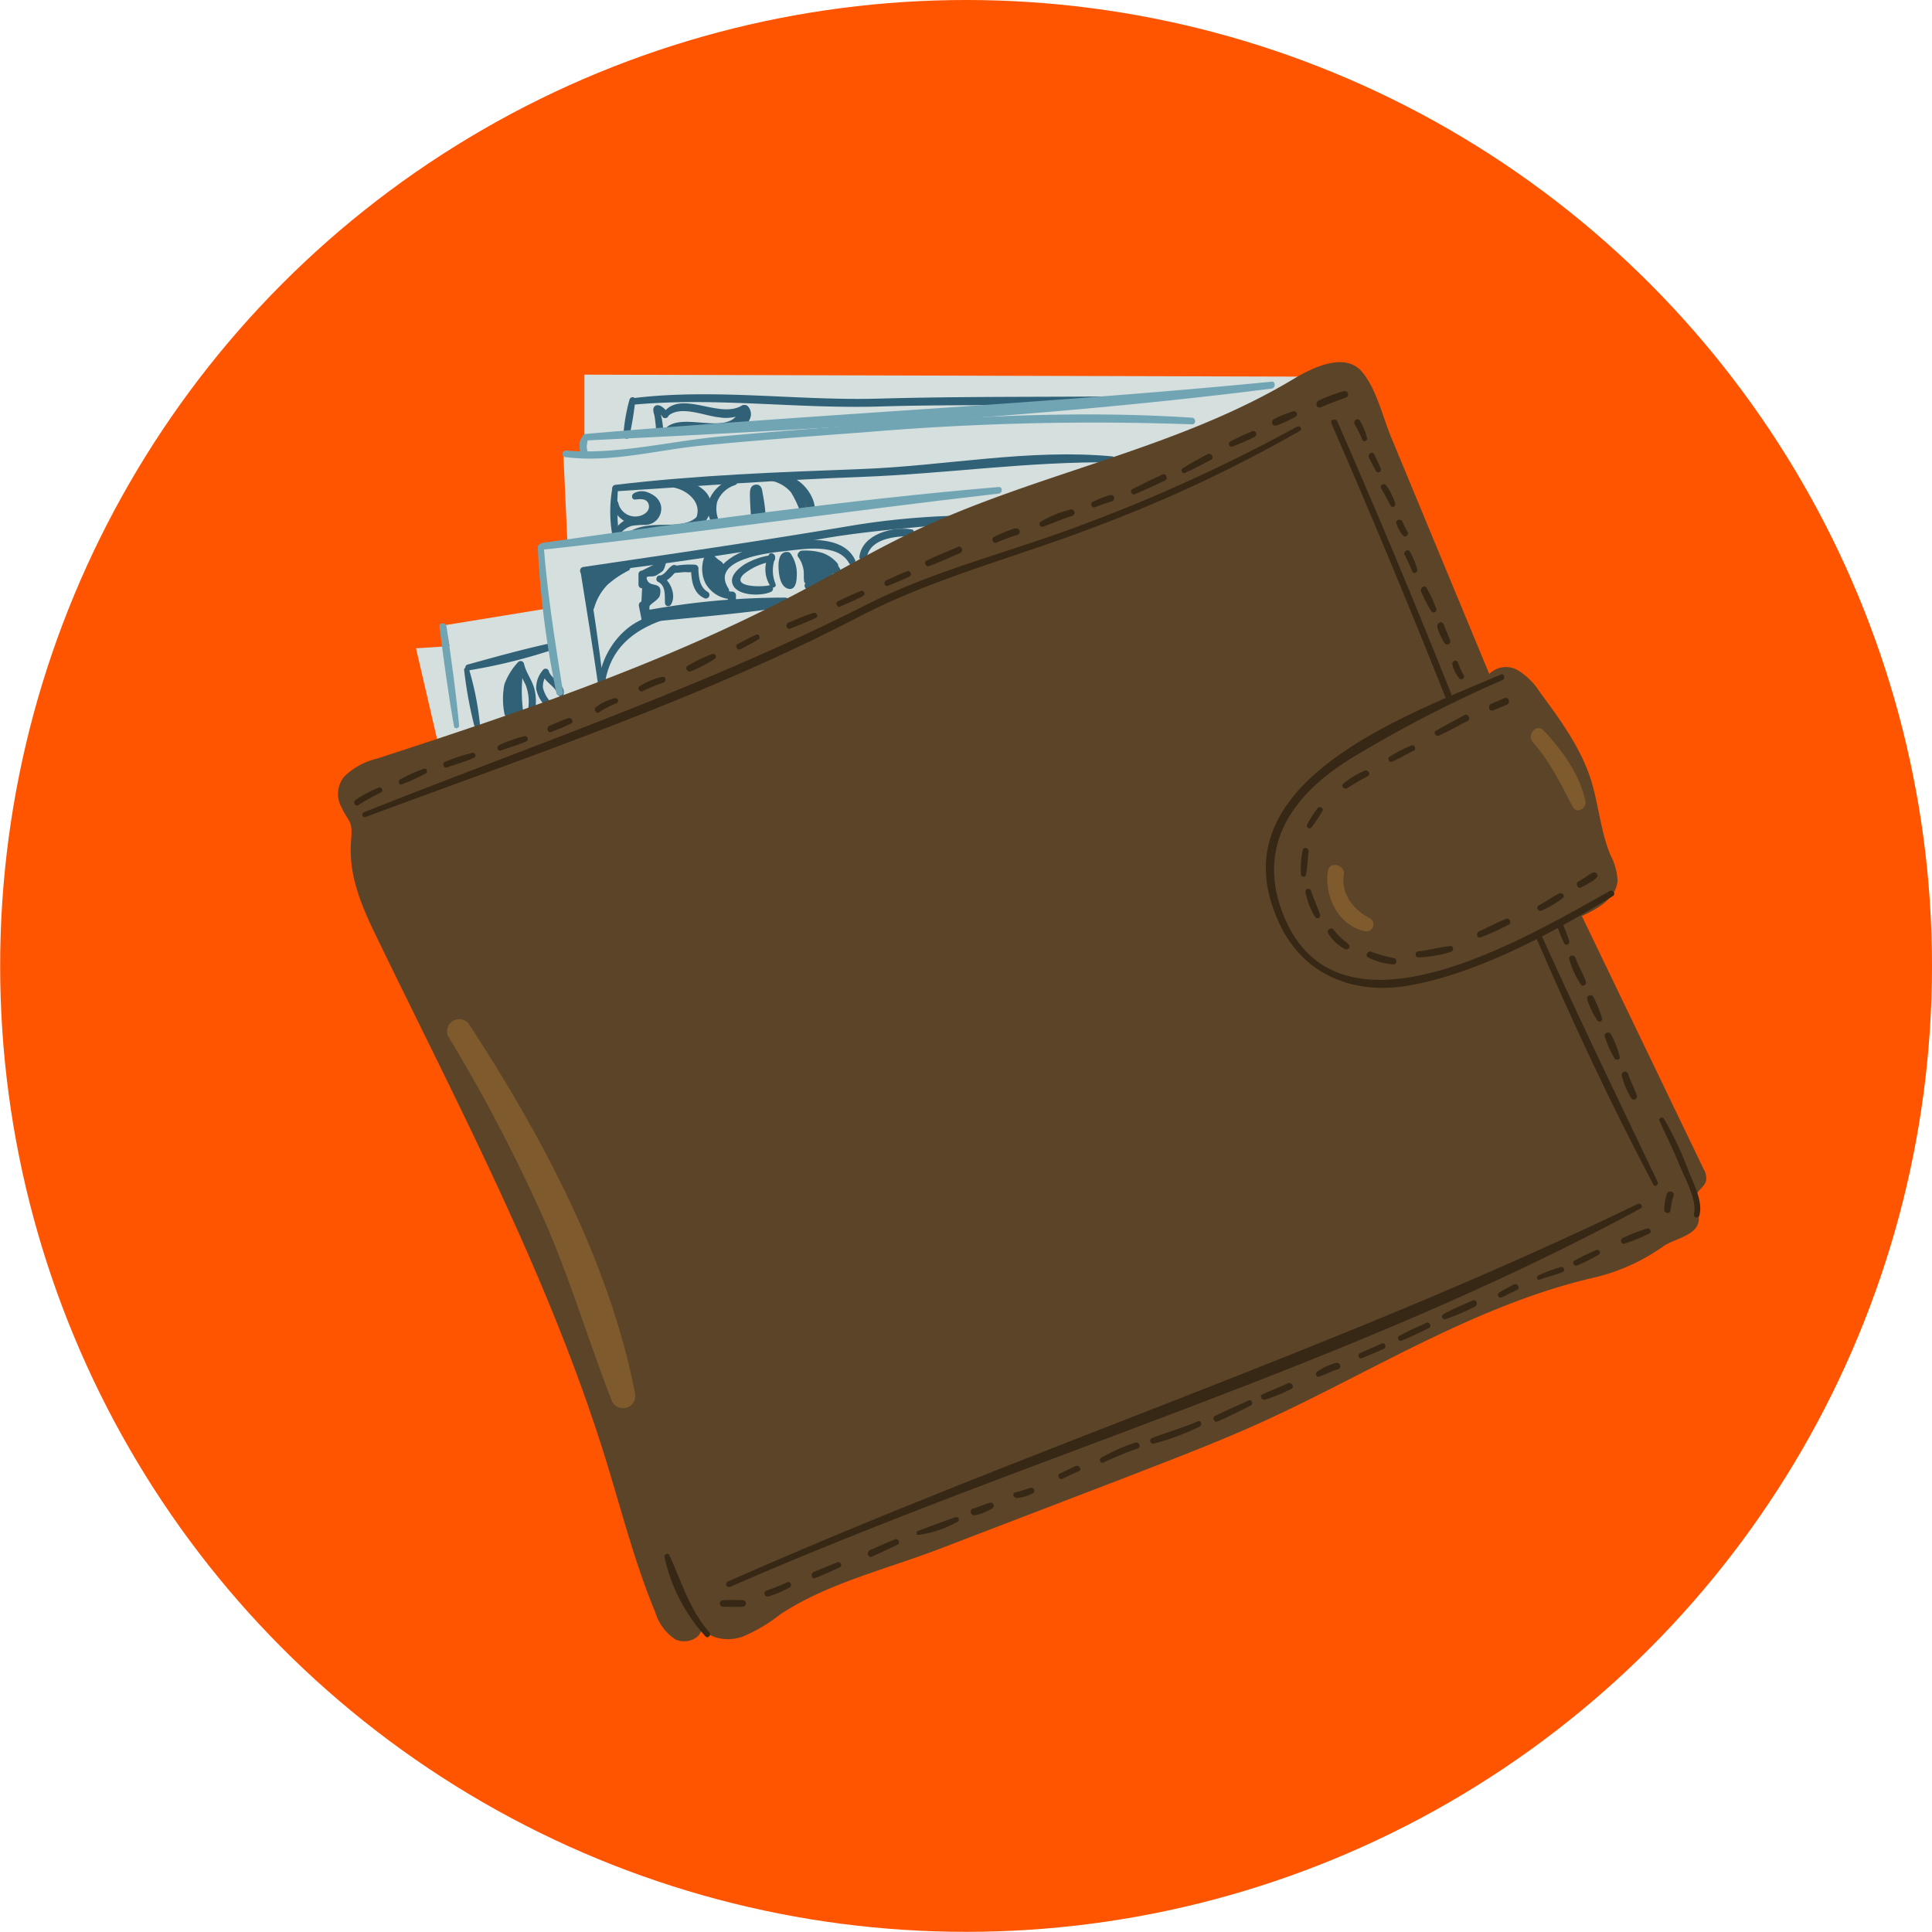 <svg id="Layer_1" data-name="Layer 1" xmlns="http://www.w3.org/2000/svg" viewBox="0 0 250 250"><defs><style>.cls-1{fill:#ff5400;}.cls-2{fill:#d5dfde;}.cls-3{fill:#316177;}.cls-4{fill:#5c4428;}.cls-5{fill:#372715;}.cls-6{fill:#71a5b4;}.cls-7{fill:#7f5a2d;}</style></defs><circle class="cls-1" cx="125.01" cy="124.99" r="124.99"/><polygon class="cls-2" points="57.37 99.14 53.83 83.89 58.18 83.61 57.64 80.89 70.99 78.71 69.9 70.81 73.44 70.54 72.89 58.55 75.62 59.1 75.62 48.48 173.68 48.75 149.43 85.79 70.17 102.68 57.37 99.14"/><path class="cls-3" d="M75.14,74.07c.77,4.78,1.54,9.56,2.23,14.35.06.45.76.44.71,0-.57-4.85-1.25-9.67-2.13-14.47-.08-.45-.88-.32-.81.14Z"/><path class="cls-3" d="M75.5,74.24c10.35-1.17,20.67-2.79,31-4.55,6.36-1.09,12.59-1.46,19-2.12a.44.44,0,0,0,0-.87A99.6,99.6,0,0,0,110,68.05C98.49,70,87,71.66,75.47,73.37c-.55.08-.54.94,0,.87Z"/><path class="cls-3" d="M80.09,69.22a30.36,30.36,0,0,1-.12-6c0-.42-.65-.48-.73-.07a17.3,17.3,0,0,0,0,6.13c.09.51.9.5.82,0Z"/><path class="cls-3" d="M79.62,63.58c10.64-.68,21.25-1.48,31.91-1.87,10.83-.41,21.5-2,32.36-1.88.51,0,.46-.73,0-.78-10.76-1-21.61,1.24-32.36,1.64s-21.33.79-31.91,2.05c-.53.06-.52.87,0,.84Z"/><path class="cls-3" d="M81.44,56.47a42.18,42.18,0,0,0,.77-4.72c0-.46-.6-.44-.74-.08a22.34,22.34,0,0,0-.8,4.62c-.07.5.7.69.77.18Z"/><path class="cls-3" d="M82.26,52.34c10.52-.94,21,.58,31.56.26s21.12,0,31.66-.53a.4.4,0,0,0,0-.79c-10.56.11-21.11,0-31.67.3s-21.07-1.32-31.55-.1c-.55.06-.53.91,0,.86Z"/><path class="cls-3" d="M62.09,93.6a38.2,38.2,0,0,0-1.4-7,.32.32,0,0,0-.63.11,54.41,54.41,0,0,0,1.29,7.11c.09.48.82.25.74-.24Z"/><path class="cls-3" d="M60.74,86.73A71.17,71.17,0,0,0,71.6,84.05a.44.44,0,0,0-.27-.84C67.72,84,64.08,85,60.5,86c-.51.14-.25.86.24.77Z"/><path class="cls-3" d="M76.89,78.65a7.08,7.08,0,0,1,1.74-3,12.89,12.89,0,0,1,2.74-1.84c.33-.21.19-.85-.24-.78-2.55.41-4.48,3.09-5.1,5.42-.15.55.7.75.86.21Z"/><path class="cls-3" d="M75.77,74.18A26,26,0,0,1,76,77c0,.55.84.52.86,0A14,14,0,0,1,77,74.6l-.72-.07a21.47,21.47,0,0,1-.26,2.53.43.43,0,0,0,.83.2c.31-1,.1-2.13.5-3.11l-.56.17s.1,1,.12,1.08a.45.45,0,0,0,.89,0,3.16,3.16,0,0,1,.26-1.26L77.27,74a1.52,1.52,0,0,1-.21,1.08c-.2.45.39,1,.75.53A5.61,5.61,0,0,1,79.65,74l-.58-.7a6,6,0,0,1-1.58,1.42l.56.68,1-1.28c.36-.46-.3-1.08-.67-.62a19.82,19.82,0,0,0-2.14,3.3.46.46,0,0,0,.81.44,19.68,19.68,0,0,1,2-3.12l-.67-.62-1,1.29c-.29.38.11,1,.57.68a7.26,7.26,0,0,0,1.77-1.55.46.46,0,0,0-.58-.69,6.24,6.24,0,0,0-2,1.76l.75.54a2.66,2.66,0,0,0,.25-1.79.46.46,0,0,0-.83-.08,4,4,0,0,0-.36,1.72l.87-.15c-.12-.55-.08-1.33-.6-1.65a.41.41,0,0,0-.56.17,32.84,32.84,0,0,0-.6,3.29l.83.2A25.54,25.54,0,0,0,77,74.5a.37.37,0,0,0-.72-.07A16.58,16.58,0,0,0,76,77l.86,0c0-.93-.12-1.85-.19-2.78,0-.55-.93-.51-.86,0Z"/><path class="cls-3" d="M85.38,72.69l-2.33,1.15a.46.46,0,0,0-.43.46c0,.46,0,.92,0,1.38a.46.46,0,0,0,.47.44L83,77.84a.5.5,0,0,0-.32.6L83,80.07a.5.5,0,0,0,.51.48c5.43-.6,10.89-1,16.3-1.75a.38.38,0,0,0,0-.76,119.91,119.91,0,0,0-12.56,1c-1.18.14-3.43,1-3.2-.58,0-.25,1.22-.87,1.34-1.42.4-1.87-1.13-1-1.6-1.89s.58-.34,1.17-.72c1-.64.87-.48,1.22-1.58.17-.52-.63-.68-.82-.19Z"/><path class="cls-3" d="M84.1,79.83c5.81-.76,11.75-.71,17.53-1.68a.41.41,0,0,0,0-.82,97.8,97.8,0,0,0-17.66,1.59c-.51.1-.36,1,.16.91Z"/><path class="cls-3" d="M91.29,71.74a4.27,4.27,0,0,0,0,3.74,4.06,4.06,0,0,0,3.31,2.06l-.37-.61a1.9,1.9,0,0,0,.1,1.18.47.47,0,0,0,.9-.28l0-.67a.52.52,0,0,0-.38-.6,3.1,3.1,0,0,1-2.78-4.39c.29-.51-.49-.92-.79-.43Z"/><path class="cls-3" d="M91.48,72.28a5.68,5.68,0,0,0,.75.8c.26.22.61.57,1,.53a.43.43,0,0,0,.39-.56c-.13-.32-.43-.45-.69-.66a4.16,4.16,0,0,1-.64-.62.47.47,0,1,0-.8.51Z"/><path class="cls-3" d="M94.26,76.15c-2.48-3.85,5.43-4.63,7.33-4.84,2.37-.26,6.85-1.07,8.29,1.58.28.51,1,0,.75-.48-1.89-3.92-9.06-2.33-12.35-1.71-2.58.48-7.29,2.7-4.8,5.94.36.46,1.11,0,.78-.49Z"/><path class="cls-3" d="M91.55,72.92a8.7,8.7,0,0,0,.06,2c.08.53.93.74,1,.1s.21-1.27.29-1.91l-1,0A9.91,9.91,0,0,1,92.15,75c.07.52.89.71,1,.1a14.36,14.36,0,0,0,.19-1.59c0-.58-.81-.59-1-.09a3.59,3.59,0,0,0,.47,3.53.51.51,0,0,0,.79-.13l.06-.14c.15-.38-.25-1-.67-.62l-.11.09.71.16a3.13,3.13,0,0,1-.31-2.67l-1-.09a5.92,5.92,0,0,1-.19,1.32l1,0a15.62,15.62,0,0,0-.22-1.93c-.15-.43-.88-.47-1,0a17.62,17.62,0,0,1-.35,1.9l1,0a7.58,7.58,0,0,1-.1-1.9c0-.63-.92-.58-1,0Z"/><path class="cls-3" d="M93.08,73.53c.59,0,.56-.91,0-.91s-.56.91,0,.91Z"/><path class="cls-3" d="M85.15,75.29c1.06.51.84,1.86.9,2.77a.41.41,0,0,0,.76.18c.78-1.17-.1-3.29-1.35-3.75-.46-.17-.74.59-.31.8Z"/><path class="cls-3" d="M85.54,75.33c.95-.08,1.43-.9,2.08-1.49.41-.37-.14-.89-.57-.69-.64.32-.92,1.19-1.66,1.34-.47.09-.33.89.15.84Z"/><path class="cls-3" d="M87.23,74.13c.51,0,1-.1,1.54-.1a2.47,2.47,0,0,0,1.4-.21c.38-.23.14-.71-.23-.75a11,11,0,0,0-2.74.18c-.55.09-.55.94,0,.88Z"/><path class="cls-3" d="M89.43,73.55c0,1.44.22,3.21,1.73,3.86a.46.46,0,0,0,.43-.81c-1.09-.64-1.17-1.93-1.23-3.08a.47.47,0,0,0-.93,0Z"/><path class="cls-3" d="M99.72,71.85A9.26,9.26,0,0,0,96.39,73c-.69.45-1.71,1.26-1.67,2.18.11,2,3.8,2,5,1.42a.44.44,0,0,0-.27-.84c-.79.19-4.88.28-3.26-1.42A7.69,7.69,0,0,1,100,72.65c.53-.14.26-.9-.25-.8Z"/><path class="cls-3" d="M99.46,71.88a4,4,0,0,0,.25,4c.23.31.79.11.65-.3a4.59,4.59,0,0,1-.09-3.3c.22-.54-.57-1-.81-.44Z"/><path class="cls-3" d="M101.85,71.42c-1.1,0-1.15,1.4-1.1,2.19s.21,2.23,1.17,2.55,1.16-.83,1.17-1.47a4.68,4.68,0,0,0-.79-3.07c-.22-.27-.75-.28-.83.14a8.06,8.06,0,0,0,.22,3.81.49.49,0,0,0,.94-.3,7.66,7.66,0,0,1-.27-3.3l-.83.14a4,4,0,0,1,.58,2.61l0,.35c.17.14.18.13,0,0s-.24-.46-.3-.72-.32-2,.09-2a.43.43,0,0,0,0-.85Z"/><path class="cls-3" d="M103.28,72.06a3.94,3.94,0,0,1,.68,1.57c.11.55,0,1.09.1,1.62.07.38.58.34.74.07.71-1.13,0-2.95-.81-3.85-.35-.39-1,.16-.71.59Z"/><path class="cls-3" d="M103.85,72.17a8.27,8.27,0,0,1,2,.23,5.15,5.15,0,0,1,1.76,1.11c.4.34,1.12-.17.75-.62a4.44,4.44,0,0,0-2-1.36,7.87,7.87,0,0,0-2.56-.28c-.6,0-.54.86,0,.92Z"/><path class="cls-3" d="M103.92,72.2a13.9,13.9,0,0,1,.59,2,.52.52,0,0,0,1,0c.1-.59.2-1.19.31-1.78l-1-.09c0,.71,0,1.42,0,2.13s1,.6,1,0a3,3,0,0,1,.58-1.57l-.88-.34a5.18,5.18,0,0,1-.47,1.6.51.51,0,0,0,.89.48,7.45,7.45,0,0,1,.43-.71l.25-.35c.2-.22.23-.28.09-.16l-.53-.2c-.12-.17-.19.15-.25.24a4.19,4.19,0,0,1-.4.54c-.34.4.17,1.13.63.76l1.21-1-.74-.39c0-.07-.61.43-.65.45-.3.26-.6.52-.91.77s.17,1,.65.78c.65-.35,1.17-1,1.91-1.18l-.38-.82a13.3,13.3,0,0,0-2.43,1.61c-.38.3-.15,1.1.39.86,1-.46,1.7-1.37,2.69-1.8l-.55-.67c-.64.93-2,1.48-3,2a.5.5,0,0,0,.42.9l.12-.05a.49.49,0,0,0-.29-.93l-.13,0,.3,1a7.18,7.18,0,0,0,3.36-2.49c.25-.43-.27-.81-.66-.61-.93.47-1.63,1.3-2.58,1.73l.4.85a20.74,20.74,0,0,1,2.4-1.64.46.46,0,0,0-.38-.82,12.85,12.85,0,0,0-2.18,1.19l.65.78c.45-.39.91-.77,1.34-1.17.26-.25.46-.41.44-.79a.49.49,0,0,0-.74-.39l-1.23.95.63.75c.35-.44,1.14-1.36.7-1.94a.47.47,0,0,0-.53-.19c-.58.14-1.09,1.16-1.38,1.62l.89.48a6.75,6.75,0,0,0,.5-1.86.47.47,0,0,0-.87-.33,4.28,4.28,0,0,0-.72,1.92l1,.1a17,17,0,0,0,0-2.14c0-.52-.84-.64-.94-.09s-.25,1.17-.38,1.76l1,0a17.18,17.18,0,0,0-.66-2c-.24-.55-1.13-.29-.91.29Z"/><path class="cls-3" d="M107.48,73.54l.14.12s0,0,0,0l.06.07.09.16c0-.09,0,.07,0,.09l.12-.5a.89.89,0,0,0-.18.33.46.46,0,0,0,.46.56,1,1,0,0,0,.24,0,.52.52,0,0,0,.34-.65,2.06,2.06,0,0,0-.75-.9.47.47,0,0,0-.55.76Z"/><path class="cls-3" d="M112.15,72.22c.4-2.58,3.68-2.81,5.73-2.87.47,0,.57-.77.08-.85-2.45-.4-6.35.61-6.75,3.5-.08.6.84.84.94.22Z"/><path class="cls-3" d="M78.3,88.24c.71-4.26,3.51-6.62,7.43-8,.4-.14.32-.8-.13-.76-4.35.4-7.6,4.41-8.11,8.54-.07.52.72.73.81.19Z"/><path class="cls-3" d="M66.15,92.3a12,12,0,0,1-.05-2.93,6.36,6.36,0,0,1,1.67-3.07L67,86.13a11.67,11.67,0,0,0,1,2.44,6.07,6.07,0,0,1,.26,3.6.45.45,0,0,0,.88.21,6.54,6.54,0,0,0,0-3.26c-.3-1.16-1.1-2.1-1.34-3.26a.45.45,0,0,0-.76-.18,8.55,8.55,0,0,0-1.77,2.87,9.81,9.81,0,0,0,0,3.78c.06.55.91.53.86,0Z"/><path class="cls-3" d="M66.74,86.66a16.13,16.13,0,0,0,0,5.37c.09.51,1,.36.91-.16-.21-1.53-.34-3.07-.54-4.61,0-.47-.79-.62-.89-.08a25.56,25.56,0,0,0-.37,5.17l1,0a12.28,12.28,0,0,1-.06-2.57l-.9-.09c.09.88.08,1.76.16,2.63,0,.47.82.61.88.09a11,11,0,0,0-.13-2.75.46.46,0,0,0-.91,0,26.83,26.83,0,0,0,0,2.69.51.51,0,0,0,1,0,29.11,29.11,0,0,1,.24-4.94l-.89-.08a33.71,33.71,0,0,1,.51,4.6l.93,0a19.54,19.54,0,0,1,0-5c.07-.55-.77-.77-.86-.2Z"/><path class="cls-3" d="M71.18,90.75A4.11,4.11,0,0,1,70.26,89a2.64,2.64,0,0,1,.68-1.94L70.15,87c.23,1.31,1.61,1.63,2,2.82.11.36.73.38.79,0,.2-1.42-1.58-1.82-1.93-3a.43.43,0,0,0-.78-.08,3.45,3.45,0,0,0-.84,2.44,4.38,4.38,0,0,0,1.18,2.17c.31.37.94-.15.65-.54Z"/><path class="cls-3" d="M79.26,65.29a3.13,3.13,0,0,0,5,1.86,2.17,2.17,0,0,0,.51-2.59,2,2,0,0,0-2.7-.75c-.42.17-.37.88.14.83s1.45-.21,1.71.57-.39,1.31-1,1.51A2.25,2.25,0,0,1,80,65.05c-.14-.51-.85-.25-.76.24Z"/><path class="cls-3" d="M83,64.38c1,.09,2.11,1.14,1.27,2.1-.52.6-1.54.36-2.26.47a3.31,3.31,0,0,0-2.41,1.6c-.25.41.36.84.68.49a3,3,0,0,1,1.49-1,12.05,12.05,0,0,1,1.81-.12,2.09,2.09,0,0,0,1.8-1.23c.73-1.69-.78-3.09-2.41-3.06-.5,0-.44.73,0,.77Z"/><path class="cls-3" d="M82,69.34c2.9-1.27,8.31,1.07,9.82-2.86,1-2.66-1.89-4.32-4.16-4.28a.37.37,0,0,0-.07.73c1.14.27,2.94.7,3.3,2,.32,1.15-.74,2.17-1.66,2.56a6.4,6.4,0,0,1-2.26.39c-1.9.08-3.54-.08-5.28.78-.38.19-.08.84.31.67Z"/><path class="cls-3" d="M94.88,61.94a4.76,4.76,0,0,0-3,2.48A3.51,3.51,0,0,0,92.36,68c.3.34.89-.06.74-.47a3.81,3.81,0,0,1-.3-2.59,3.65,3.65,0,0,1,2.33-2.17c.5-.22.27-1-.25-.82Z"/><path class="cls-3" d="M98.13,66.74c0-.53,0-1.07-.07-1.6,0-.31.11-1.31-.19-1.4l-.31-.22a5.58,5.58,0,0,1,.26,1.79,11.21,11.21,0,0,0,.25,1.61.5.5,0,0,0,1-.17,19.27,19.27,0,0,0-.37-2.82c-.07-.51-.15-1.24-.84-1.22s-.81.61-.82,1.12c0,1,.07,2,.14,3a.49.49,0,0,0,1,0Z"/><path class="cls-3" d="M100,62.26a4.53,4.53,0,0,1,2.33,1.42A11.83,11.83,0,0,1,103.46,66a.46.46,0,0,0,.83-.14,3.71,3.71,0,0,0-1.12-2.88,4.64,4.64,0,0,0-2.93-1.54.45.45,0,0,0-.2.87Z"/><path class="cls-3" d="M101.37,62.51a3.46,3.46,0,0,1,1.95,1.23,3.94,3.94,0,0,1,1,1.89c.15.6,1.2.44,1.09-.19-.29-1.8-2.13-3.94-4.09-3.85a.46.46,0,0,0,0,.92Z"/><path class="cls-3" d="M87.35,63.13c1.74.4,3.53,2,2.72,3.92-.19.47.42,1,.79.56,1.86-2.37-1-5-3.29-5.4a.47.47,0,0,0-.22.92Z"/><path class="cls-3" d="M85.82,55.8c0-.51-.09-1-.16-1.53a9.5,9.5,0,0,1-.24-1.38l-.2.38.07,0-.34.05a1.15,1.15,0,0,1,.77.61c.26.37.92.11.75-.35s-1.15-1.54-1.76-1c-.34.31-.09.91,0,1.3.09.65.16,1.3.21,2s1,.57.93,0Z"/><path class="cls-3" d="M86.37,53.91c1.56-1.56,4.8-.09,6.67.09a5.19,5.19,0,0,0,3.52-.63l-.8-.57c-.93,3.91-7.15.45-9.48,2.48-.41.35.14,1,.58.7,2.82-1.75,8.71,1.81,9.93-2.93a.53.53,0,0,0-.8-.57c-2.93,1.78-7.87-2.14-10.15.93a.36.36,0,0,0,.53.5Z"/><path class="cls-3" d="M96.06,53.14a.62.62,0,0,1,0,.69,1.41,1.41,0,0,1-.27.37l-.19.19c-.22.17-.1.2.35.1a.5.5,0,0,0-.6.1l0,0a.53.53,0,0,0,.41.88c.31,0,.54-.27.73-.47a2.55,2.55,0,0,0,.56-.82,1.49,1.49,0,0,0-.3-1.63c-.35-.37-1,.17-.69.57Z"/><path class="cls-4" d="M219.55,154.53c-.62,1.42.88,2.71,0,4.19-.75,1.26-3,1.69-4.24,2.5a25.63,25.63,0,0,1-9.39,4.18c-15,3.55-28.23,12-42.24,18.44-5.93,2.71-12,5-18.09,7.37l-24.06,9.23c-6.71,2.58-14.63,4.48-20.62,8.5A20.89,20.89,0,0,1,96,211.82c-1.81.58-4.06.32-5.19-1.2-.06,1.48-2.09,2.18-3.42,1.51a6.38,6.38,0,0,1-2.59-3.48c-2.64-6.35-4.33-13-6.36-19.61-7.35-23.82-19.17-46-30-68.4-1.85-3.84-3.38-7.66-3-12,.22-2.56-.31-2.15-1.26-4.2a3.51,3.51,0,0,1,.41-4,9.09,9.09,0,0,1,4.25-2.29c18.43-6,36.88-12.22,54-21.22,5.42-2.84,10.69-6,16.23-8.55C134.85,61.05,152.52,58,167.45,49c2.73-1.63,6.57-3.32,8.69-1,1.94,2.15,2.79,6,3.88,8.59l4.23,10.21,8.46,20.41a3.07,3.07,0,0,1,3.72-.47,8.86,8.86,0,0,1,2.84,2.84c2.6,3.52,5.25,7.13,6.59,11.3,1,3.19,1.24,6.62,2.51,9.72a8,8,0,0,1,.94,3.3c-.11,2.3-2.53,3.68-4.62,4.63l15.76,32.75a2.24,2.24,0,0,1,.32,1.5C220.59,153.53,219.83,153.89,219.55,154.53Z"/><path class="cls-5" d="M194.19,87.29c-12.66,5.46-37.51,14.27-28.44,32.61,3.18,6.42,9.62,8.82,16.47,7.64,9-1.55,18.78-6.87,26.49-11.59.43-.26,0-.89-.41-.65-10.69,5.93-35.29,20.89-42.29,2.94-3.57-9.14,1.65-15.79,9.17-20.32A165.49,165.49,0,0,1,194.41,88c.44-.19.22-.91-.22-.72Z"/><path class="cls-5" d="M198.73,121.23c4.68,10.85,9.69,21.62,15.22,32.06.2.37.72,0,.55-.34-5.08-10.62-10.18-21.22-15.05-31.94-.19-.44-.91-.23-.72.22Z"/><path class="cls-5" d="M187.82,89.88q-7.08-17.8-14.77-35.34c-.21-.47-1-.23-.77.24Q179.93,72.35,187,90.12c.19.49,1,.25.78-.24Z"/><path class="cls-5" d="M47.3,105.72c21.5-8,43.56-15.37,63.93-25.95,9.64-5,20.22-7.66,30.32-11.54a180.17,180.17,0,0,0,26.66-12.48c.36-.22,0-.75-.35-.55A212,212,0,0,1,139.8,68c-9.15,3.46-18.76,5.75-27.52,10.17C91.27,88.81,69,96.39,47.11,105.1c-.39.15-.21.77.19.62Z"/><path class="cls-5" d="M91.79,211.23c-2.6-3-3.56-6.5-5.18-10-.17-.37-.71-.07-.62.29a22.31,22.31,0,0,0,5.3,10.23c.33.34.8-.19.5-.54Z"/><path class="cls-5" d="M219.9,157.27c.49-1.83-.78-4.13-1.43-5.82a43.48,43.48,0,0,0-3.16-6.69c-.18-.31-.74-.07-.58.27.88,1.94,1.84,3.84,2.63,5.81.7,1.71,2.25,4.43,1.84,6.26a.36.36,0,0,0,.7.17Z"/><path class="cls-5" d="M94.39,205.37c38.93-17,80.44-28.72,117.91-49,.39-.21,0-.77-.37-.58-38.36,18.55-78.84,31.64-117.75,48.86-.41.18-.21.85.21.67Z"/><path class="cls-5" d="M175.26,54.86a13.44,13.44,0,0,1,1,2,.33.33,0,0,0,.63-.2,8.69,8.69,0,0,0-.92-2.21c-.25-.44-.94,0-.68.43Z"/><path class="cls-5" d="M177.14,59.2c.3.6.58,1.2.93,1.77a.34.34,0,0,0,.61-.29c-.25-.65-.56-1.28-.87-1.91-.22-.45-.89,0-.67.43Z"/><path class="cls-5" d="M178.74,63.24c.45.71.79,1.48,1.22,2.2.19.33.68.08.59-.27a8.82,8.82,0,0,0-1.16-2.34.38.38,0,0,0-.65.41Z"/><path class="cls-5" d="M180.7,67.77a4.45,4.45,0,0,0,.86,1.53c.31.33.77-.12.58-.48a10.38,10.38,0,0,1-.65-1.29c-.18-.5-1-.26-.79.24Z"/><path class="cls-5" d="M181.78,71.83c.38.7.66,1.44,1,2.15.18.37.69.07.61-.28a9.05,9.05,0,0,0-.94-2.3c-.24-.46-.93,0-.69.43Z"/><path class="cls-5" d="M183.9,76.55a16.2,16.2,0,0,0,1.32,2.55.36.36,0,0,0,.64-.3,16.1,16.1,0,0,0-1.25-2.7c-.24-.49-.94,0-.71.45Z"/><path class="cls-5" d="M186,81.22a8.17,8.17,0,0,0,.93,2,.4.4,0,0,0,.72-.33c-.22-.68-.57-1.31-.8-2s-1-.28-.85.27Z"/><path class="cls-5" d="M187.94,86a4.11,4.11,0,0,0,.92,1.81c.29.31.74-.11.55-.45a7.37,7.37,0,0,1-.73-1.59c-.13-.49-.87-.25-.74.23Z"/><path class="cls-5" d="M165.12,55.08a14.61,14.61,0,0,0,2.54-1.17.38.38,0,0,0-.32-.68,13.34,13.34,0,0,0-2.47,1c-.48.22-.25,1,.25.81Z"/><path class="cls-5" d="M170.9,52.71c1.07-.47,2.16-.86,3.24-1.26a.43.43,0,0,0-.25-.83,19.1,19.1,0,0,0-3.26,1.22c-.51.24-.26,1.1.27.87Z"/><path class="cls-5" d="M162,55.81c-.95.44-1.95.84-2.85,1.37a.35.35,0,0,0,.29.62,30.8,30.8,0,0,0,2.89-1.26.4.4,0,1,0-.33-.73Z"/><path class="cls-5" d="M156.24,58.78c-1.08.58-2.16,1.15-3.2,1.81-.32.19-.08.77.28.61,1.16-.51,2.27-1.11,3.38-1.7.49-.26,0-1-.46-.72Z"/><path class="cls-5" d="M150.42,61.4c-1.32.61-2.61,1.24-3.9,1.9-.36.19-.08.83.31.66,1.33-.57,2.64-1.16,3.94-1.79.43-.21.09-1-.35-.77Z"/><path class="cls-5" d="M143.62,64.07a13.35,13.35,0,0,0-2.24.88c-.38.19-.08.84.32.68.72-.27,1.44-.54,2.18-.76a.42.42,0,0,0-.26-.8Z"/><path class="cls-5" d="M138.5,65.94a14.49,14.49,0,0,0-3.82,1.56.36.36,0,0,0,.3.65c1.27-.44,2.48-1,3.77-1.4a.42.42,0,0,0-.25-.81Z"/><path class="cls-5" d="M131.4,68.35a17.91,17.91,0,0,0-2.8,1.15c-.4.21-.09.89.33.72.9-.38,1.8-.75,2.73-1a.43.43,0,0,0-.26-.82Z"/><path class="cls-5" d="M124,70.76c-1.38.58-2.77,1.13-4.11,1.78-.4.2-.09.87.33.71,1.37-.5,2.69-1.11,4-1.68.5-.21.25-1-.25-.81Z"/><path class="cls-5" d="M46.38,104.17a32.26,32.26,0,0,1,2.93-1.64c.35-.17.08-.75-.28-.62A15.41,15.41,0,0,0,46,103.52c-.41.28,0,.92.41.65Z"/><path class="cls-5" d="M52,101.49a24.94,24.94,0,0,0,3.11-1.42.33.33,0,0,0-.28-.59,22.82,22.82,0,0,0-3,1.34c-.4.18-.21.85.21.67Z"/><path class="cls-5" d="M57.85,99.3c1.14-.41,2.33-.73,3.44-1.22a.34.34,0,0,0-.2-.65,23.47,23.47,0,0,0-3.47,1.14c-.46.17-.24.9.23.73Z"/><path class="cls-5" d="M64.84,97.11c1.07-.41,2.21-.69,3.25-1.17a.36.36,0,0,0-.21-.68,18,18,0,0,0-3.26,1.14c-.45.17-.23.89.22.71Z"/><path class="cls-5" d="M71.36,94.71c.85-.35,1.72-.67,2.54-1.09.39-.21.08-.84-.33-.7-.84.27-1.64.65-2.46,1-.48.21-.25,1,.25.8Z"/><path class="cls-5" d="M77.59,92.12A12.16,12.16,0,0,1,79.79,91a.35.35,0,0,0-.21-.66,6.54,6.54,0,0,0-2.42,1.13c-.43.3,0,1,.43.69Z"/><path class="cls-5" d="M83.21,89.42a20.66,20.66,0,0,1,2.66-1.1c.37-.14.32-.81-.13-.74a8.86,8.86,0,0,0-2.94,1.2c-.42.24,0,.88.41.64Z"/><path class="cls-5" d="M89.44,86.85a19.49,19.49,0,0,0,3-1.56.36.36,0,0,0-.31-.65A19.69,19.69,0,0,0,89,86.15c-.48.24,0,.93.44.7Z"/><path class="cls-5" d="M95.86,84c.77-.41,1.54-.81,2.29-1.27.31-.19.07-.77-.29-.61-.82.37-1.62.8-2.42,1.22-.44.23,0,.89.42.66Z"/><path class="cls-5" d="M102.27,81.33c1.11-.44,2.24-.86,3.32-1.38.37-.18.08-.77-.3-.65-1.11.35-2.18.82-3.26,1.26-.48.19-.25,1,.24.77Z"/><path class="cls-5" d="M108.7,78.5c1-.44,2-.86,3-1.39a.35.35,0,0,0-.29-.63c-1,.37-2,.86-3,1.33-.39.18-.07.87.33.69Z"/><path class="cls-5" d="M114.9,75.8c.94-.4,1.91-.75,2.82-1.22.36-.2.08-.79-.31-.66-.94.32-1.83.78-2.73,1.18-.43.18-.22.89.22.7Z"/><path class="cls-5" d="M194.68,90.34l-1.72.73c-.51.23-.28,1.06.26.85s1.16-.48,1.74-.72.26-1.09-.28-.86Z"/><path class="cls-5" d="M189.46,92.56c-1.23.65-2.46,1.3-3.65,2-.41.25,0,.81.4.62,1.26-.59,2.48-1.25,3.71-1.91.49-.26,0-1-.46-.73Z"/><path class="cls-5" d="M182.64,96.47a16.64,16.64,0,0,0-2.82,1.44c-.32.22-.09.82.31.65,1-.42,1.87-1,2.82-1.42.38-.18.08-.84-.31-.67Z"/><path class="cls-5" d="M176.54,99.73a13.19,13.19,0,0,0-2.73,1.68c-.34.29.13.8.49.59.89-.53,1.76-1.09,2.68-1.56.49-.25,0-.94-.44-.71Z"/><path class="cls-5" d="M170.46,104.61a18.21,18.21,0,0,0-1.32,2.08c-.16.33.29.7.55.39a19.1,19.1,0,0,0,1.42-2.12c.25-.4-.39-.74-.65-.35Z"/><path class="cls-5" d="M168.58,110a11.79,11.79,0,0,0-.24,3.13c0,.35.57.46.65.07.22-1,.2-2,.34-3,.07-.49-.68-.68-.75-.18Z"/><path class="cls-5" d="M168.93,115.44a9.37,9.37,0,0,0,1.27,3.24.35.35,0,0,0,.62-.29c-.33-1.08-.86-2.09-1.19-3.17a.37.37,0,0,0-.7.22Z"/><path class="cls-5" d="M171.85,120.75a5.65,5.65,0,0,0,2.19,2.07c.4.16.8-.3.46-.63s-.7-.56-1-.86a7.37,7.37,0,0,1-.91-1c-.31-.44-1,0-.71.45Z"/><path class="cls-5" d="M177.07,123.91a8.6,8.6,0,0,0,3.24.88c.47,0,.52-.7.08-.81a19.75,19.75,0,0,1-2.92-.81c-.49-.21-.89.52-.4.74Z"/><path class="cls-5" d="M183.56,123.88a15.14,15.14,0,0,0,4.23-.73c.36-.15.32-.77-.13-.73-1.38.14-2.74.53-4.12.69-.49,0-.48.81,0,.77Z"/><path class="cls-5" d="M191.62,121.28a30.38,30.38,0,0,0,3.63-1.65c.39-.23.09-.91-.34-.74-1.2.48-2.35,1.09-3.53,1.63-.46.2-.24,1,.24.76Z"/><path class="cls-5" d="M199.5,117.82a12.3,12.3,0,0,0,2.73-1.62c.35-.31-.13-.76-.49-.58-.91.45-1.74,1.08-2.64,1.55-.44.23,0,.86.4.65Z"/><path class="cls-5" d="M204.59,114.83c.38-.19.76-.39,1.12-.61a2.87,2.87,0,0,0,.95-.74c.21-.31-.17-.67-.49-.58a4.33,4.33,0,0,0-1,.61c-.34.21-.68.41-1,.6s0,1,.46.72Z"/><path class="cls-5" d="M201.49,119.86c.29.74.56,1.5.92,2.22.18.38.76.08.65-.3-.22-.74-.52-1.45-.8-2.17-.19-.48-1-.24-.77.25Z"/><path class="cls-5" d="M203.08,124.16a10.36,10.36,0,0,0,1.53,3.28c.25.29.72-.06.61-.39-.35-1.07-1-2.06-1.36-3.13-.18-.49-1-.26-.78.24Z"/><path class="cls-5" d="M205.39,129.32a10.81,10.81,0,0,0,1.31,2.74.35.35,0,0,0,.62-.28,20.63,20.63,0,0,0-1.1-2.72c-.21-.52-1-.26-.83.26Z"/><path class="cls-5" d="M207.67,134.14a12.51,12.51,0,0,0,1.27,2.84c.19.25.72.18.66-.21a12.27,12.27,0,0,0-1.12-2.89c-.21-.49-1-.26-.81.26Z"/><path class="cls-5" d="M209.86,139.21a11.15,11.15,0,0,0,1.22,2.91.41.41,0,0,0,.73-.33c-.33-1-.82-1.86-1.14-2.83a.42.42,0,0,0-.81.25Z"/><path class="cls-5" d="M215.68,154.51a6.58,6.58,0,0,0-.32,2.07c0,.44.74.53.79.08a10.63,10.63,0,0,1,.41-1.94c.18-.56-.7-.77-.88-.21Z"/><path class="cls-5" d="M199.24,165.58c1-.36,1.95-.58,2.91-.94a.35.35,0,0,0-.21-.67,21,21,0,0,0-2.87,1.06c-.34.14-.18.69.17.55Z"/><path class="cls-5" d="M204.12,163.74a27,27,0,0,0,2.79-1.41.34.34,0,0,0-.28-.6,28.64,28.64,0,0,0-2.9,1.4c-.41.21,0,.81.39.61Z"/><path class="cls-5" d="M210.25,160.92a23.88,23.88,0,0,0,3.18-1.31c.36-.21.08-.73-.3-.64a23.54,23.54,0,0,0-3.11,1.21c-.46.18-.24.92.23.74Z"/><path class="cls-5" d="M195.91,166.2c-.65.34-1.3.67-1.93,1.06-.33.2-.07.79.3.63.7-.31,1.37-.66,2.05-1,.45-.24,0-.9-.42-.67Z"/><path class="cls-5" d="M190.57,168.28c-1.28.57-2.59,1.1-3.81,1.79a.35.35,0,0,0,.29.63c1.29-.44,2.53-1,3.77-1.6.5-.22.25-1-.25-.82Z"/><path class="cls-5" d="M184.6,171.17c-1.2.54-2.4,1.06-3.55,1.7-.34.18-.08.76.28.62,1.23-.48,2.4-1.07,3.58-1.65.38-.18.08-.84-.31-.67Z"/><path class="cls-5" d="M178.82,173.85c-.94.4-1.88.81-2.81,1.23-.4.19-.22.84.21.67.94-.38,1.88-.79,2.82-1.2.43-.19.22-.89-.22-.7Z"/><path class="cls-5" d="M172.87,176.37a7.55,7.55,0,0,0-2.44,1.13c-.29.23-.11.78.29.63.82-.3,1.58-.69,2.41-.94a.43.43,0,0,0-.26-.82Z"/><path class="cls-5" d="M166.64,179c-1.09.52-2.21.93-3.29,1.44-.4.19-.08.78.31.68a19.6,19.6,0,0,0,3.43-1.4c.49-.24,0-.95-.45-.72Z"/><path class="cls-5" d="M161.57,181.23c-1.46.67-2.95,1.28-4.37,2-.4.21-.09.9.33.72,1.48-.63,2.9-1.38,4.34-2.09.36-.18.07-.82-.3-.65Z"/><path class="cls-5" d="M155,183.92c-1.93.82-3.94,1.42-5.9,2.15a.38.38,0,0,0,.23.73,31.75,31.75,0,0,0,5.88-2.19c.42-.19.22-.87-.21-.69Z"/><path class="cls-5" d="M147,186.64a24.09,24.09,0,0,0-4.52,2c-.32.19-.07.77.28.61,1.47-.66,2.95-1.31,4.47-1.82a.39.39,0,0,0-.23-.74Z"/><path class="cls-5" d="M139.21,189.68c-.7.34-1.4.67-2.08,1-.38.2-.08.85.31.68.73-.34,1.46-.7,2.18-1,.44-.22,0-.86-.41-.65Z"/><path class="cls-5" d="M93.49,207.91c.87,0,1.74.06,2.61,0a.42.42,0,0,0,0-.84,25.06,25.06,0,0,0-2.6,0,.43.43,0,0,0,0,.85Z"/><path class="cls-5" d="M99.38,206.59a12.89,12.89,0,0,0,2.81-1.19c.36-.2.08-.83-.3-.66a27.89,27.89,0,0,1-2.74,1.09.4.4,0,0,0,.23.76Z"/><path class="cls-5" d="M105.52,204.19c1.07-.44,2.13-.88,3.17-1.39.36-.18.08-.78-.3-.64-1,.38-2.08.81-3.11,1.26-.47.21-.24,1,.24.77Z"/><path class="cls-5" d="M112.83,201.42c1.12-.5,2.22-1,3.32-1.56.38-.19.08-.84-.32-.68-1.1.45-2.18.92-3.26,1.41-.5.23-.25,1.06.26.83Z"/><path class="cls-5" d="M118.85,198.61a13.72,13.72,0,0,0,5.06-1.7.32.32,0,0,0-.27-.58c-1.63.56-3.26,1.17-4.87,1.78-.25.1-.22.54.08.5Z"/><path class="cls-5" d="M126.19,196.07a6.6,6.6,0,0,0,2.23-.91.39.39,0,0,0-.32-.7c-.74.2-1.44.54-2.18.75-.56.16-.29,1,.27.86Z"/><path class="cls-5" d="M131.66,193.84a5.87,5.87,0,0,0,2-.61c.39-.22.09-.82-.32-.7-.63.18-1.24.43-1.88.56s-.26.84.23.75Z"/><path class="cls-6" d="M56.87,81.14C57.42,85.45,58,89.75,58.75,94c.06.38.69.27.66-.11-.4-4.29-1-8.55-1.63-12.82-.08-.57-1-.55-.91,0Z"/><path class="cls-6" d="M69.58,70.78A122.89,122.89,0,0,0,72,89.69c.09.49,1,.35.86-.14-1-6.25-2-12.49-2.49-18.8a.4.4,0,0,0-.79,0Z"/><path class="cls-6" d="M70.23,71.13c19.71-2.15,39.34-5,59-7.26.54-.06.52-.89,0-.85-19.7,1.67-39.46,4.45-59,7.22-.56.08-.55,1,0,.89Z"/><path class="cls-6" d="M73.11,59.14c6.06.8,12.18-1,18.21-1.53,7-.67,13.92-1.18,20.88-1.7a351.31,351.31,0,0,1,42.05-1c.56,0,.51-.83,0-.86-13.7-.9-27.43-.24-41.1.81-6.67.51-13.34,1-20,1.63S79.8,58.87,73.2,58.3c-.47,0-.56.77-.09.84Z"/><path class="cls-6" d="M76.08,58.51a2,2,0,0,1-.15-.88,4.23,4.23,0,0,0,.11-.87c0-.25-.32-.49-.58-.3-.65.48-.52,1.66-.28,2.33s1.11.29.9-.28Z"/><path class="cls-6" d="M75.82,57c29.49-1.46,59.42-3,88.71-6.71.56-.08.55-1,0-.9C135,52.29,105.34,53.6,75.79,56.15a.44.44,0,0,0,0,.88Z"/><path class="cls-7" d="M58,134.12a209.19,209.19,0,0,1,12.33,23.55c3.43,7.72,5.78,15.8,8.86,23.65a1.59,1.59,0,0,0,3-.95c-3.28-17-12.19-33.63-21.56-47.92A1.57,1.57,0,0,0,58,134.12Z"/><path class="cls-7" d="M198.36,96.05c2.24,2.52,3.6,5.4,5.15,8.35.51,1,1.85.18,1.64-.76-.75-3.46-3-6.56-5.39-9.1-.91-1-2.27.53-1.4,1.51Z"/><path class="cls-7" d="M171.83,112.72c-.49,3.27,1.36,7.07,4.82,7.78a.9.9,0,0,0,.63-1.66c-2.12-1.12-3.77-3.09-3.39-5.63.2-1.34-1.86-1.84-2.06-.49Z"/></svg>